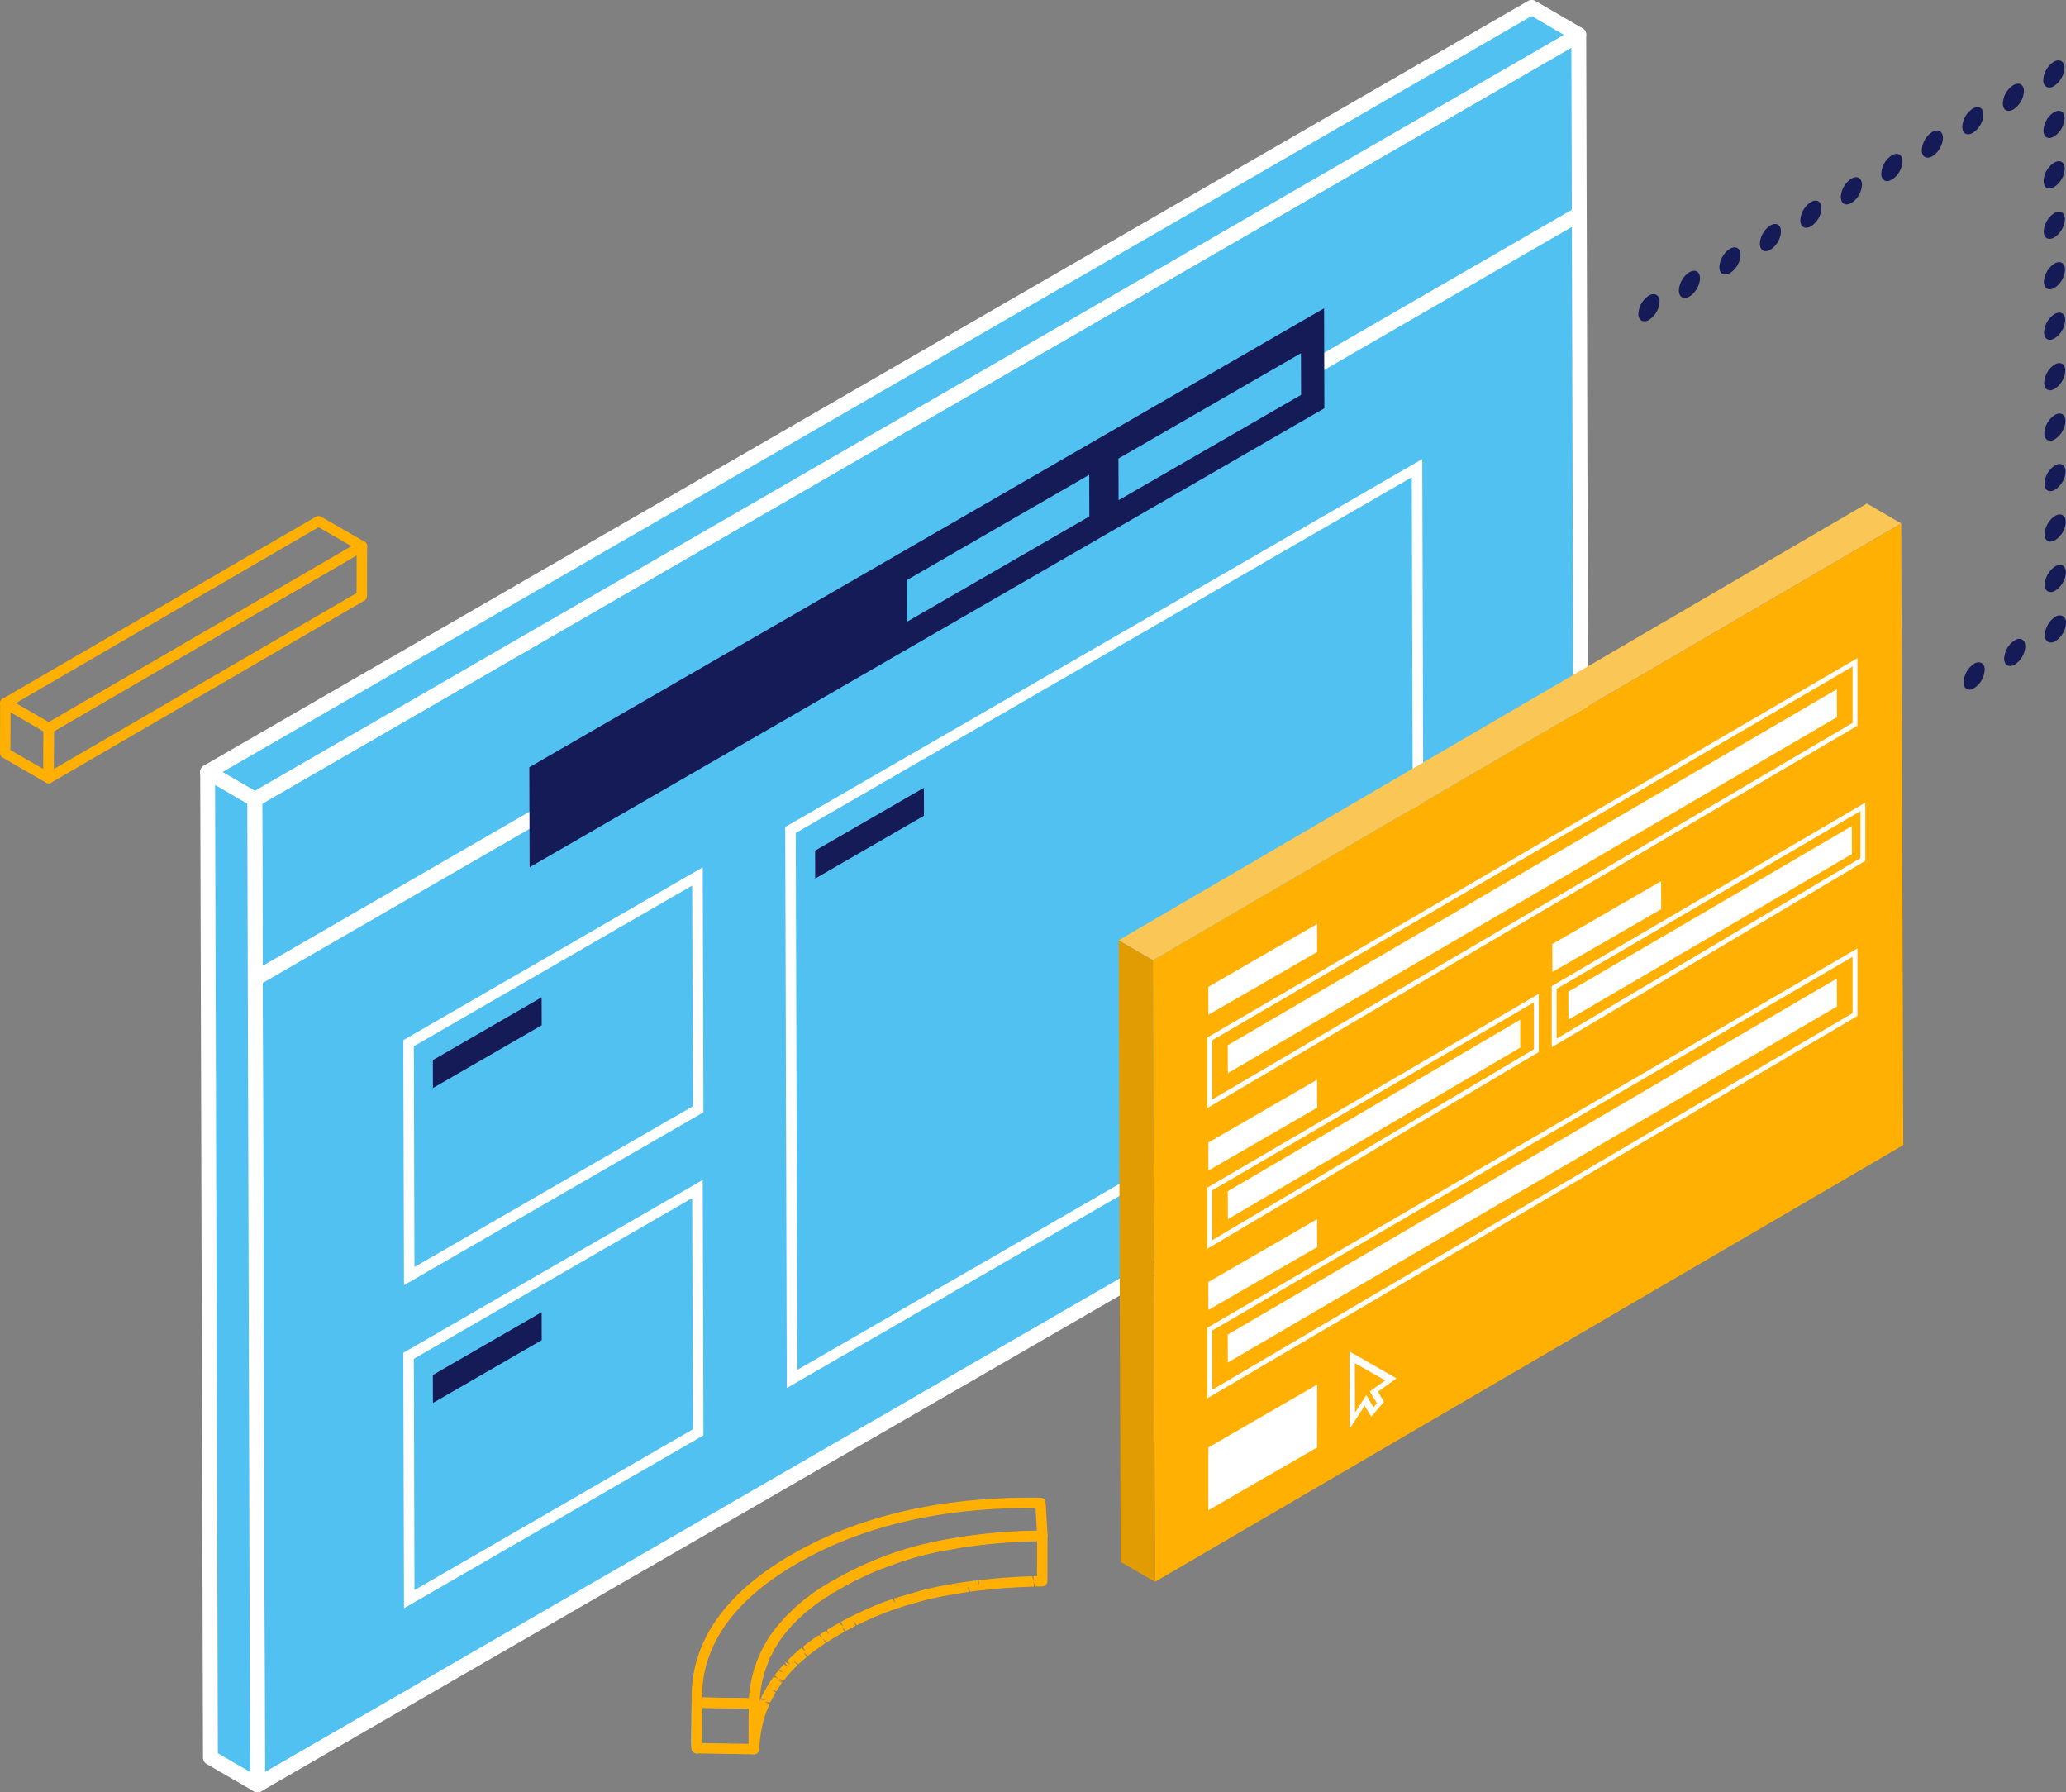 <svg id="Groupe_3397" data-name="Groupe 3397" xmlns="http://www.w3.org/2000/svg" xmlns:xlink="http://www.w3.org/1999/xlink" width="212.317" height="184.156" viewBox="0 0 212.317 184.156">
  <rect x="0" y="0" width="212.317" height="184.156" fill="#808080" stroke="none"/>
  <defs>
    <clipPath id="clip-path">
      <rect id="Rectangle_1452" data-name="Rectangle 1452" width="212.317" height="184.156" fill="none"/>
    </clipPath>
    <clipPath id="clip-path-2">
      <rect id="Rectangle_1482" data-name="Rectangle 1482" width="6.773" height="10.743" fill="#fff"/>
    </clipPath>
    <clipPath id="clip-path-3">
      <rect id="Rectangle_1481" data-name="Rectangle 1481" width="4.827" height="10.743" fill="#fff"/>
    </clipPath>
    <clipPath id="clip-path-4">
      <path id="Tracé_4924" data-name="Tracé 4924" d="M65.892,161.572h0l-.016,4.69c0,.215,0,.428.009.642l1.069-.018.016-4.714c-.008-.2-.008-.4-.008-.6v0h-1.07Z" transform="translate(-65.876 -161.571)" fill="none"/>
    </clipPath>
  </defs>
  <path id="Tracé_4878" data-name="Tracé 4878" d="M24.267,81.872l.287,101.255,136.061-78.557L160.328,3.317Z" transform="translate(1.913 0.261)" fill="#50c1f1"/>
  <g id="Groupe_3374" data-name="Groupe 3374">
    <g id="Groupe_3373" data-name="Groupe 3373" clip-path="url(#clip-path)">
      <path id="Tracé_4879" data-name="Tracé 4879" d="M24.61,183.951a.766.766,0,0,1-.764-.763L23.559,81.933a.764.764,0,0,1,.382-.665L160.005,2.708a.765.765,0,0,1,1.147.66l.287,101.256a.764.764,0,0,1-.382.665L24.993,183.843a.774.774,0,0,1-.383.108m.479-101.58.282,99.493,134.539-77.675L159.627,4.7Z" transform="translate(1.857 0.205)" fill="#fff"/>
      <path id="Tracé_4880" data-name="Tracé 4880" d="M24.62,82.079l-4.84-2.812L155.846.71l4.839,2.812Z" transform="translate(1.559 0.056)" fill="#50c1f1"/>
      <path id="Tracé_4881" data-name="Tracé 4881" d="M24.677,82.9a.767.767,0,0,1-.384-.108l-4.84-2.812a.765.765,0,0,1,0-1.324L155.523.1a.765.765,0,0,1,.766,0l4.836,2.81a.764.764,0,0,1,0,1.323L25.058,82.8a.767.767,0,0,1-.382.108M21.362,79.33l3.315,1.927L159.215,3.582,155.9,1.649Z" transform="translate(1.503 0)" fill="#fff"/>
      <path id="Tracé_4882" data-name="Tracé 4882" d="M24.907,177.595l-4.84-2.812L19.781,73.526l4.84,2.812Z" transform="translate(1.559 5.796)" fill="#50c1f1"/>
      <path id="Tracé_4883" data-name="Tracé 4883" d="M24.963,178.416a.767.767,0,0,1-.384-.108l-4.839-2.8a.762.762,0,0,1-.381-.659L19.073,73.585a.764.764,0,0,1,1.148-.663l4.84,2.812a.764.764,0,0,1,.381.659l.287,101.255a.764.764,0,0,1-.761.767h0M20.885,174.4l3.308,1.922-.282-99.485L20.6,74.913Z" transform="translate(1.503 5.74)" fill="#fff"/>
      <path id="Tracé_4884" data-name="Tracé 4884" d="M74.8,81.52l65.469-37.8.164,57.651-65.471,37.8Zm64.548,19.234-.156-55.166L75.882,82.139l.156,55.166,63.306-36.551" transform="translate(5.896 3.446)" fill="#fff"/>
      <path id="Tracé_4885" data-name="Tracé 4885" d="M38.417,100.363,69.193,82.6l.071,25.176L38.488,125.539Zm29.755,6.8-.065-22.683L39.5,100.99l.065,22.683,28.6-16.516" transform="translate(3.028 6.51)" fill="#fff"/>
      <path id="Tracé_4886" data-name="Tracé 4886" d="M38.416,130.139l30.776-17.767.074,26.245L38.49,156.385ZM68.174,138l-.067-23.76L39.5,130.758l.068,23.76L68.174,138" transform="translate(3.028 8.858)" fill="#fff"/>
      <rect id="Rectangle_1451" data-name="Rectangle 1451" width="157.267" height="1.53" transform="translate(25.783 99.931) rotate(-30.001)" fill="#fff"/>
      <path id="Tracé_4887" data-name="Tracé 4887" d="M132.1,29.361,50.422,76.517l.033,10.274,81.673-47.156ZM51.535,84.92h0l79.508-45.9-.022-7.779-79.509,45.9h0l79.509-45.9.022,7.78h0Z" transform="translate(3.974 2.314)" fill="#141b56"/>
      <path id="Tracé_4888" data-name="Tracé 4888" d="M125.3,33.639l.012,4.282L106.554,48.743l-.012-4.282Z" transform="translate(8.398 2.652)" fill="#50c1f1"/>
      <path id="Tracé_4889" data-name="Tracé 4889" d="M105.129,45.216l.012,4.282L86.378,60.33l-.012-4.282Z" transform="translate(6.808 3.564)" fill="#50c1f1"/>
      <path id="Tracé_4890" data-name="Tracé 4890" d="M126.359,148.262a1.073,1.073,0,0,1-.063.093.451.451,0,0,0,.063-.093" transform="translate(9.955 11.687)" fill="#fff"/>
      <path id="Tracé_4891" data-name="Tracé 4891" d="M109.827,94.727l76.9-44.875.209,63.871-76.9,44.875Z" transform="translate(8.657 3.93)" fill="#ffb003"/>
      <path id="Tracé_4892" data-name="Tracé 4892" d="M110.084,94.877l-3.525-2.048,76.9-44.875L186.979,50Z" transform="translate(8.399 3.78)" fill="#fac757"/>
      <path id="Tracé_4893" data-name="Tracé 4893" d="M110.293,155.469l-3.525-2.048L106.56,89.55l3.523,2.049Z" transform="translate(8.399 7.059)" fill="#e29c03"/>
      <path id="Tracé_4894" data-name="Tracé 4894" d="M4.993,75.243a.54.54,0,0,1-.268-.071L.268,72.6A.535.535,0,0,1,0,72.132L.014,67.01a.536.536,0,0,1,.8-.463l4.458,2.574a.538.538,0,0,1,.269.465l-.015,5.122a.534.534,0,0,1-.535.534M1.071,71.825l3.39,1.957.01-3.888L1.082,67.937Z" transform="translate(0 5.24)" fill="#ffb003"/>
      <path id="Tracé_4895" data-name="Tracé 4895" d="M4.668,76.421a.534.534,0,0,1-.535-.537l.014-5.122a.533.533,0,0,1,.266-.461L36.6,51.6a.53.53,0,0,1,.536,0,.536.536,0,0,1,.268.465l-.015,5.122a.531.531,0,0,1-.266.461L4.937,76.349a.531.531,0,0,1-.269.072m.548-5.349-.011,3.883L36.319,56.873l.011-3.882Z" transform="translate(0.326 4.061)" fill="#ffb003"/>
      <path id="Tracé_4896" data-name="Tracé 4896" d="M5.007,71.487a.534.534,0,0,1-.268-.071L.281,68.842a.535.535,0,0,1,0-.926l32.186-18.7a.535.535,0,0,1,.536,0l4.459,2.574a.536.536,0,0,1,0,.927L5.275,71.415a.532.532,0,0,1-.269.072m-3.391-3.11,3.39,1.957L36.124,52.249l-3.39-1.957Z" transform="translate(0.001 3.873)" fill="#ffb003"/>
      <path id="Tracé_4897" data-name="Tracé 4897" d="M157.152,28.164a.8.8,0,0,1,.772-.081.783.783,0,0,1,.319.7,2.23,2.23,0,0,1-.314,1.062,2.276,2.276,0,0,1-.77.809.781.781,0,0,1-.766.078.769.769,0,0,1-.319-.7,2.374,2.374,0,0,1,1.078-1.875" transform="translate(12.302 2.208)" fill="#141b56"/>
      <path id="Tracé_4898" data-name="Tracé 4898" d="M191.865,8.122c.6-.346,1.09-.066,1.092.622a2.384,2.384,0,0,1-1.084,1.871c-.6.346-1.083.07-1.085-.618a2.385,2.385,0,0,1,1.078-1.875" transform="translate(15.038 0.628)" fill="#141b56"/>
      <path id="Tracé_4899" data-name="Tracé 4899" d="M188.009,10.349c.6-.346,1.083-.063,1.085.627a2.372,2.372,0,0,1-1.078,1.866c-.6.346-1.091.074-1.092-.614a2.4,2.4,0,0,1,1.084-1.879" transform="translate(14.734 0.804)" fill="#141b56"/>
      <path id="Tracé_4900" data-name="Tracé 4900" d="M184.153,12.575c.6-.346,1.082-.063,1.084.627a2.372,2.372,0,0,1-1.078,1.866c-.6.346-1.091.074-1.092-.614a2.4,2.4,0,0,1,1.085-1.879" transform="translate(14.43 0.98)" fill="#141b56"/>
      <path id="Tracé_4901" data-name="Tracé 4901" d="M180.3,14.8c.6-.346,1.083-.063,1.085.628A2.372,2.372,0,0,1,180.3,17.3c-.6.346-1.091.074-1.092-.614A2.4,2.4,0,0,1,180.3,14.8" transform="translate(14.126 1.155)" fill="#141b56"/>
      <path id="Tracé_4902" data-name="Tracé 4902" d="M176.44,17.028c.6-.346,1.083-.063,1.085.627a2.372,2.372,0,0,1-1.078,1.866c-.6.346-1.091.074-1.092-.614a2.4,2.4,0,0,1,1.084-1.879" transform="translate(13.822 1.331)" fill="#141b56"/>
      <path id="Tracé_4903" data-name="Tracé 4903" d="M172.584,19.254c.6-.346,1.082-.063,1.084.627a2.372,2.372,0,0,1-1.078,1.866c-.6.346-1.091.074-1.092-.614a2.4,2.4,0,0,1,1.085-1.879" transform="translate(13.518 1.506)" fill="#141b56"/>
      <path id="Tracé_4904" data-name="Tracé 4904" d="M168.727,21.481c.6-.346,1.083-.063,1.085.627a2.372,2.372,0,0,1-1.078,1.866c-.6.346-1.091.074-1.092-.614a2.4,2.4,0,0,1,1.084-1.879" transform="translate(13.214 1.682)" fill="#141b56"/>
      <path id="Tracé_4905" data-name="Tracé 4905" d="M164.871,23.707c.592-.342,1.083-.063,1.085.627a2.382,2.382,0,0,1-1.078,1.866c-.6.346-1.091.074-1.092-.614a2.4,2.4,0,0,1,1.084-1.879" transform="translate(12.91 1.857)" fill="#141b56"/>
      <path id="Tracé_4906" data-name="Tracé 4906" d="M161.008,25.937c.6-.346,1.09-.066,1.092.622a2.384,2.384,0,0,1-1.084,1.871c-.6.346-1.083.07-1.085-.618a2.384,2.384,0,0,1,1.078-1.875" transform="translate(12.606 2.033)" fill="#141b56"/>
      <path id="Tracé_4907" data-name="Tracé 4907" d="M195.722,5.9a.772.772,0,0,1,.765-.078.763.763,0,0,1,.326.7,2.172,2.172,0,0,1-.322,1.065,2.2,2.2,0,0,1-.763.806.781.781,0,0,1-.766.078.753.753,0,0,1-.319-.7,2.2,2.2,0,0,1,.314-1.069,2.236,2.236,0,0,1,.765-.806" transform="translate(15.342 0.453)" fill="#141b56"/>
      <path id="Tracé_4908" data-name="Tracé 4908" d="M195.749,15.506c.6-.346,1.09-.066,1.092.624A2.383,2.383,0,0,1,195.756,18c-.6.346-1.083.07-1.085-.618a2.388,2.388,0,0,1,1.078-1.876" transform="translate(15.345 1.211)" fill="#141b56"/>
      <path id="Tracé_4909" data-name="Tracé 4909" d="M195.762,20.312c.6-.346,1.09-.067,1.092.622a2.383,2.383,0,0,1-1.084,1.871c-.6.346-1.083.07-1.085-.618a2.385,2.385,0,0,1,1.078-1.875" transform="translate(15.346 1.589)" fill="#141b56"/>
      <path id="Tracé_4910" data-name="Tracé 4910" d="M195.776,25.117c.6-.346,1.09-.067,1.092.622a2.384,2.384,0,0,1-1.084,1.871c-.6.346-1.083.07-1.085-.618a2.385,2.385,0,0,1,1.078-1.875" transform="translate(15.347 1.968)" fill="#141b56"/>
      <path id="Tracé_4911" data-name="Tracé 4911" d="M195.79,29.923c.6-.346,1.09-.067,1.092.622a2.384,2.384,0,0,1-1.084,1.871c-.6.346-1.083.07-1.085-.618a2.385,2.385,0,0,1,1.078-1.875" transform="translate(15.348 2.347)" fill="#141b56"/>
      <path id="Tracé_4912" data-name="Tracé 4912" d="M195.8,34.728c.6-.346,1.09-.067,1.092.622a2.384,2.384,0,0,1-1.084,1.871c-.6.346-1.083.07-1.085-.618a2.385,2.385,0,0,1,1.078-1.875" transform="translate(15.349 2.726)" fill="#141b56"/>
      <path id="Tracé_4913" data-name="Tracé 4913" d="M195.817,39.534c.6-.346,1.09-.067,1.092.622a2.384,2.384,0,0,1-1.084,1.871c-.6.346-1.083.07-1.085-.618a2.384,2.384,0,0,1,1.078-1.875" transform="translate(15.35 3.104)" fill="#141b56"/>
      <path id="Tracé_4914" data-name="Tracé 4914" d="M195.83,44.339c.6-.346,1.09-.067,1.092.622a2.384,2.384,0,0,1-1.084,1.871c-.6.346-1.083.07-1.085-.618a2.384,2.384,0,0,1,1.078-1.875" transform="translate(15.351 3.483)" fill="#141b56"/>
      <path id="Tracé_4915" data-name="Tracé 4915" d="M195.844,49.144c.6-.346,1.09-.066,1.092.622a2.383,2.383,0,0,1-1.084,1.871c-.6.346-1.083.07-1.085-.618a2.385,2.385,0,0,1,1.078-1.875" transform="translate(15.352 3.862)" fill="#141b56"/>
      <path id="Tracé_4916" data-name="Tracé 4916" d="M195.858,53.949c.6-.346,1.09-.066,1.092.622a2.383,2.383,0,0,1-1.084,1.871c-.6.346-1.083.07-1.085-.618a2.385,2.385,0,0,1,1.078-1.875" transform="translate(15.353 4.241)" fill="#141b56"/>
      <path id="Tracé_4917" data-name="Tracé 4917" d="M195.742,13.194c-.6.346-1.083.07-1.085-.618a2.388,2.388,0,0,1,1.078-1.875c.6-.346,1.091-.067,1.093.622a2.388,2.388,0,0,1-1.085,1.871" transform="translate(15.343 0.832)" fill="#141b56"/>
      <path id="Tracé_4918" data-name="Tracé 4918" d="M195.871,58.755a.749.749,0,0,1,.766-.069.738.738,0,0,1,.326.692,2.183,2.183,0,0,1-.322,1.065,2.153,2.153,0,0,1-.763.806.763.763,0,0,1-.766.078.751.751,0,0,1-.319-.7,2.137,2.137,0,0,1,.314-1.062,2.208,2.208,0,0,1,.764-.813" transform="translate(15.354 4.62)" fill="#141b56"/>
      <path id="Tracé_4919" data-name="Tracé 4919" d="M192,60.989c.6-.346,1.083-.063,1.085.627a2.372,2.372,0,0,1-1.078,1.866c-.6.346-1.091.074-1.093-.614A2.4,2.4,0,0,1,192,60.989" transform="translate(15.049 4.796)" fill="#141b56"/>
      <path id="Tracé_4920" data-name="Tracé 4920" d="M188.127,63.226a.773.773,0,0,1,.772-.073.761.761,0,0,1,.319.7,2.372,2.372,0,0,1-1.084,1.871.66.66,0,0,1-1.085-.618,2.4,2.4,0,0,1,1.078-1.875" transform="translate(14.744 4.972)" fill="#141b56"/>
      <path id="Tracé_4921" data-name="Tracé 4921" d="M65.884,166.9c-.009-.214-.009-.427-.009-.641l.016-4.69h0v0l1.071,0v0c0,.2,0,.4.008.6l-.016,4.714Z" transform="translate(5.192 12.736)" fill="#bce4ce"/>
      <path id="Tracé_4922" data-name="Tracé 4922" d="M65.884,166.9c-.009-.214-.009-.427-.009-.641l.016-4.69h0v0l1.071,0v0c0,.2,0,.4.008.6l-.016,4.714Z" transform="translate(5.192 12.736)" fill="#bce4ce"/>
      <path id="Tracé_6590" data-name="Tracé 6590" d="M124.074,113.565v-7.25l66.811-38.982v6.947Zm.5-6.963v6.089l65.811-38.7V68.2Z" transform="translate(0 0.283)" fill="#fff"/>
      <path id="Tracé_6600" data-name="Tracé 6600" d="M124.074,113.565v-7.25l66.811-38.982v6.947Zm.5-6.963v6.089l65.811-38.7V68.2Z" transform="translate(0 30.108)" fill="#fff"/>
      <path id="Tracé_6592" data-name="Tracé 6592" d="M124.074,112.6v-6.285l34.06-19.906V92.39Zm.5-6v5.12l33.06-19.617V87.281Z" transform="translate(0 15.707)" fill="#fff"/>
      <path id="Tracé_6596" data-name="Tracé 6596" d="M125.908,111.542v-6.286l32.226-18.847V92.39Zm.5-6v5.12l31.226-18.558V87.281Z" transform="translate(33.56 -3.94)" fill="#fff"/>
      <g id="Groupe_3562" data-name="Groupe 3562" transform="translate(137.718 136.098)">
        <g id="Groupe_3467" data-name="Groupe 3467" transform="translate(0 0)" clip-path="url(#clip-path-2)">
          <g id="Groupe_3466" data-name="Groupe 3466" transform="translate(0.973 0)" style="isolation: isolate">
            <g id="Groupe_3465" data-name="Groupe 3465" transform="translate(0 0)">
              <g id="Groupe_3464" data-name="Groupe 3464" clip-path="url(#clip-path-3)">
                <path id="Tracé_5109" data-name="Tracé 5109" d="M6.222,17.386l3.123,1.771-1.211.864-.378.276.736,1.211-.353.417-.584-1-.161-.256L6.237,22.462ZM5.679,16.2,5.7,24.107l1.528-2.353.55.931L7.9,22.9h0l1.31-1.531-.118-.213-.5-.835,1.91-1.373L6.143,16.454Z" transform="translate(-5.679 -13.424)" fill="#fff"/>
              </g>
            </g>
          </g>
        </g>
      </g>
    </g>
  </g>
  <g id="Groupe_3376" data-name="Groupe 3376" transform="translate(71.069 174.307)">
    <g id="Groupe_3375" data-name="Groupe 3375" clip-path="url(#clip-path-4)">
      <path id="Tracé_4923" data-name="Tracé 4923" d="M66.419,167.458a.536.536,0,0,1-.535-.515c-.009-.233-.016-.448-.008-.662l.015-4.317c0-.124,0-.249,0-.373a.547.547,0,0,1,.547-.515.537.537,0,0,1,.523.538v.344c0,.084.005.168.009.252v.024l-.017,4.691a.536.536,0,0,1-.525.533Z" transform="translate(-65.876 -161.61)" fill="#bce4ce"/>
    </g>
  </g>
  <g id="Groupe_3378" data-name="Groupe 3378">
    <g id="Groupe_3377" data-name="Groupe 3377" clip-path="url(#clip-path)">
      <path id="Tracé_4925" data-name="Tracé 4925" d="M66.419,167.458a.536.536,0,0,1-.535-.515c-.008-.214-.008-.427-.008-.641v0l.016-4.687h0v0a.535.535,0,0,1,.535-.534h0a.536.536,0,0,1,.534.536v0c0,.2,0,.4.008.6l-.016,4.714a.536.536,0,0,1-.525.533Z" transform="translate(5.193 12.697)" fill="#bce4ce"/>
      <path id="Tracé_4926" data-name="Tracé 4926" d="M72.259,167.512H72.25l-5.841-.1a.536.536,0,0,1-.526-.537l.016-4.691a.539.539,0,0,1,.162-.381.628.628,0,0,1,.384-.152l5.841.107a.536.536,0,0,1,.525.537l-.017,4.683a.534.534,0,0,1-.535.533m-5.3-1.161,4.771.082.013-3.614-4.771-.087Z" transform="translate(5.193 12.742)" fill="#ffb003"/>
      <path id="Tracé_4927" data-name="Tracé 4927" d="M71.863,168.763h-.018a.534.534,0,0,1-.517-.536l.016-4.691c0-.142.009-.286.017-.429a.542.542,0,0,1,.028-.138V162.8l.015-.165h.538l-.524-.108.1-.79a1.773,1.773,0,0,1,.041-.186,1.841,1.841,0,0,1,.047-.3.285.285,0,0,1,.037-.159c.018-.1.036-.178.056-.256,0-.015.005-.03.009-.043.027-.128.061-.262.1-.395h0c.009-.04.018-.077.026-.1.027-.108.065-.244.109-.37a.444.444,0,0,1,.043-.119l.141-.435.038-.1a1.071,1.071,0,0,1,.043-.1l.178-.44c.031-.079.076-.178.121-.277l.561.066-.485-.223.156-.315c.014-.035.036-.08.059-.126l.228-.423a.677.677,0,0,1,.042-.066l.12-.206.1.029a.534.534,0,0,1,.16-.039l-.189-.113c.079-.133.157-.263.246-.4l.072-.108c.005-.011.091-.142.1-.152a1.728,1.728,0,0,1,.122-.173l.522.2-.436-.3,0,0-.006,0c0-.005.018-.026.033-.045a1.01,1.01,0,0,1,.069-.1l.5.235-.413-.32a.6.6,0,0,1,.046-.077.527.527,0,0,0-.046.077l-.01-.007c.009-.012.036-.044.059-.073l.037-.049.012-.014.1-.124a.517.517,0,0,1,.1-.121.9.9,0,0,1,.109-.135l.384-.44a.829.829,0,0,1,.082-.092l.458-.467.1-.1.483.278-.38-.378c.012-.013.1-.091.109-.1s.1-.095.1-.1.079-.071.091-.081a.61.61,0,0,1,.092-.082,1.847,1.847,0,0,1,.2-.182c.1-.09.152-.141.207-.182-.012,0,.04-.04.1-.086a1.039,1.039,0,0,1,.1-.085l.114-.091a.835.835,0,0,1,.1-.084l.2-.163c.074-.052.118-.082.153-.112.015-.012.1-.081.12-.091l.2-.15a.483.483,0,0,1,.057-.039c.08-.063.14-.106.2-.149l.465.329-.3-.441c.022-.014.117-.077.14-.088l.114-.082.421.361L78.3,152c.076-.056.136-.1.2-.138.011-.008.163-.1.175-.109.106-.076.164-.112.222-.147s.094-.056.127-.078l.419.372-.295-.447c.009-.006.09-.055.1-.06l.344.416-.215-.5.142-.086.056-.035a.539.539,0,0,1,.091-.053l.16-.094c.1-.063.21-.126.319-.187.153-.093.333-.2.5-.289l.4.394-.251-.472.152-.082c.095-.053.191-.106.291-.155l.194-.109c.136-.072.271-.144.409-.21l.135-.067,1.066-.5.121-.057.437-.2c.107-.045.145-.061.187-.077l.489-.207a.5.5,0,0,1,.083-.028l.825-.328c.1-.038.2-.077.3-.113l.606-.213c.036-.015.1-.036.157-.056l.45-.147.287.466-.173-.507.993-.3c.138-.046.3-.088.455-.131l1.022-.269c.246-.058.489-.118.73-.167.259-.058.519-.117.788-.167l2.085-.374c.295-.046.544-.087.8-.119l.234-.035c.286-.04.6-.082.908-.115l.19.515-.064-.531c.306-.037.571-.068.834-.093a1.7,1.7,0,0,1,.181-.018l.871-.081c.016,0,.106-.011.122-.011.259-.023.562-.049.864-.065l.132-.009.115-.008c.23-.016.468-.033.706-.042a2.665,2.665,0,0,1,.276-.017c.283-.016.593-.032.9-.041l.776-.025c.236-.009.5-.017.762-.017a.536.536,0,0,1,.535.536l-.009,4.658a.533.533,0,0,1-.518.533l-.761.017-.138-.531.029.534-1.682.071-.117.008-.826.051-.125.008c-.293.016-.586.04-.879.065-.014,0-.1.011-.118.011l-1.816.187-.138.017c-.282.03-.556.068-.836.106l-.247-.5.09.528-.136.019c-.242.03-.479.068-.716.107l-1.18.2-.112.021c-.191.031-.373.063-.565.1l-1,.214c-.244.051-.478.107-.712.163l-2.277.647-.146.049-.511.169-.148.052c-.172.055-.342.117-.514.179-.239.086-.395.14-.542.2l-.646.257a.6.6,0,0,1-.086.031l-.481.207c-.1.042-.139.059-.183.073l-.389.18-.113.053c-.167.071-.334.151-.5.231l-.546.265-.361-.419.249.474-.219.112c-.1.05-.192.1-.285.149l-.2.108c-.1.054-.206.107-.305.166l-.411-.387.275.457-.5.29c-.115.065-.21.121-.3.177l-.747.449c-.018.014-.066.044-.115.074s-.112.073-.167.107l-.383-.392.258.473-.138.088-.119.085-.26.176c-.1.07-.136.1-.176.125l-.09.066-.256.189c-.013.01-.038.025-.063.04l-.2.151c-.012.01-.1.076-.109.083l-.05.04c-.026.02-.129.095-.158.11l-.127.111s-.1.082-.1.085l-.381-.38.274.466a.891.891,0,0,1-.106.088c-.108.095-.161.148-.214.187-.018.018-.1.086-.12.1a.543.543,0,0,1-.091.083c-.018.018-.086.084-.107.1a.6.6,0,0,1-.092.083l-.084.084-.479-.283.379.378c-.011.012-.095.091-.108.1l-.236.24-.127.126-.175.182a.668.668,0,0,1-.047.053l-.619.731a1.8,1.8,0,0,1-.156.189l-.469-.262.4.358-.506-.213.438.306a1.655,1.655,0,0,1-.109.138.659.659,0,0,1-.08.125.753.753,0,0,1-.041.064l-.35.548-.533-.152.46.275-.359.639-.052.11c-.052.1-.1.187-.141.284l-.561-.066.479.237-.271.654a2.739,2.739,0,0,0-.1.268l-.129.384a.452.452,0,0,1-.041.122c-.012.049-.042.153-.072.266h0c-.009.04-.018.078-.026.1l-.073.3a.339.339,0,0,1-.009.043c-.038.152-.059.265-.082.378a.6.6,0,0,1-.02.076l-.055.33c0,.024-.027.128-.033.15,0,.039-.017.152-.032.259-.026.187-.041.3-.049.4-.026.217-.033.33-.041.452a.613.613,0,0,1-.023.124l0,.356a.536.536,0,0,1-.534.5m.566-5.589h0c0,.042-.005.084-.009.126.026-.06.051-.119.079-.175l.553.081-.485-.222c.054-.12.108-.228.172-.346.008-.018.039-.087.049-.1l.385-.686.074-.124.314-.5.067-.1c.021-.059.028-.053.068-.1,0-.008.056-.084.06-.091a1.9,1.9,0,0,1,.131-.162l.49.222-.413-.342.069-.093c.014-.017.074-.092.09-.107l.245-.311.5.234-.415-.337.395-.447a.69.69,0,0,1,.083-.094l.44.313-.318-.442.077-.078.5.257-.379-.378.077-.078.124-.124c.012-.011.1-.094.109-.1.068-.067.1-.1.138-.131a2.02,2.02,0,0,1,.182-.173.879.879,0,0,1,.108-.095c.016-.017.087-.085.107-.1a.5.5,0,0,1,.091-.082,1.087,1.087,0,0,1,.1-.09c.014-.014.076-.07.091-.083l.125-.106c.013-.013.074-.063.088-.073s.134-.109.14-.112l.41.354-.275-.466.1-.077a.937.937,0,0,1,.1-.076l.054-.042c.009-.007.091-.07.1-.076l.271-.207a.594.594,0,0,1,.1-.06l.149-.118c.01-.008.1-.072.112-.078h0a.562.562,0,0,1,.071-.052,2.306,2.306,0,0,1,.216-.152c.014-.011.051-.035.081-.058a1.875,1.875,0,0,1,.176-.115c.006,0,.131-.094.138-.1l.392.384-.3-.444a1.5,1.5,0,0,1,.2-.126c.014-.01.119-.08.134-.088s.1-.064.118-.076l.17-.1.344.416-.242-.479.169-.1.107-.063a.475.475,0,0,1,.124-.062l.076-.057c.1-.063.21-.126.319-.186l.487-.279.416.384-.271-.462c.114-.067.234-.131.352-.191l.1-.052c.179-.1.285-.157.393-.211l.2-.1.107-.055.622-.3c.149-.072.329-.158.509-.234a1.033,1.033,0,0,1,.118-.055l.421-.191c.107-.045.145-.061.187-.076l.489-.208,0,0c.017-.009.035-.017.053-.025l.672-.266c.133-.057.307-.119.484-.18.257-.095.44-.162.626-.22l.3.46-.169-.507,3.03-.891c.237-.058.483-.118.729-.168l1-.213c.21-.044.408-.079.614-.113l.122-.022.108-.019,1.026-.175c.293-.046.544-.086.8-.118l.232-.035c.333-.046.618-.084.908-.117l.19.516-.064-.532,1.894-.192c.016,0,.106-.01.122-.01.259-.024.562-.049.864-.065l.132-.01.118-.006.825-.051.126-.009,1.436-.057.143.53-.028-.534.375-.011.005-3.589-.206.008-.735.024c-.331.009-.633.026-.934.041-.094,0-.166.009-.232.015-.258.011-.483.027-.7.042l-.14.01-.125.008c-.293.017-.586.041-.879.066-.014,0-.1.01-.118.01l-.762.072-.088.006-.086.011c-.32.031-.574.061-.827.092-.038.006-.08.012-.123.015-.359.041-.659.081-.953.122l-.241.035c-.234.029-.471.068-.71.106l-2.085.373c-.272.051-.519.107-.766.163s-.48.107-.711.163l-.959.251c-.18.049-.317.084-.447.127l-.943.289-.261-.478.138.519-2.329.85c-.016.007-.037.014-.058.02l-.51.215c-.1.042-.139.059-.183.074l-1.551.729-.361-.419.231.483c-.125.059-.246.124-.369.189l-.125.067s-.09.053-.094.054c-.085.043-.169.09-.25.135l-.167.091-.392-.4.258.469c-.16.087-.327.183-.487.279-.115.064-.21.121-.3.177l-.183.109h0l-.031.017h0l-.1.063-.016-.015a.515.515,0,0,1-.152.025l.04.067-.3.183a2.224,2.224,0,0,1-.215.129l-.093.064a1.242,1.242,0,0,1-.168.1l-.165.115-.09.063-.127.086a1.769,1.769,0,0,1-.233.15l-.1.073c-.146.1-.2.143-.261.188l-.04.027-.211.159c-.127.1-.2.154-.262.2l-.108.09-.085.069c-.014.014-.1.081-.115.093l-.09.072c-.015.014-.072.06-.087.072s-.109.094-.131.109c-.006.008-.1.095-.111.1l-.082.07-.125.115c-.011.011-.074.068-.087.077a.5.5,0,0,1-.091.082l-.114.115c-.011.011-.163.154-.175.164l-.361.364-.081.081-.437-.316.317.443c.035-.033.006,0-.027.032l-.361.406a.728.728,0,0,1-.072.09c0,.005-.081.1-.084.107l-.1.129c-.008.01-.04.05-.068.082a.728.728,0,0,1-.059.074l-.017.025-.08.1-.065.094c-.008.009-.059.08-.066.088l0,0s-.019.026-.04.051c0,0-.078.11-.081.114l-.113.176c0,.005-.06.092-.065.1-.078.117-.147.233-.217.35l-.217.367h0l-.014.023-.395.767-.56-.066.487.222c-.038.084-.077.167-.106.243l-.4,1.078a.508.508,0,0,1-.05.135c-.008.035-.036.143-.065.251-.046.18-.078.295-.1.4,0,.021-.008.039-.011.054-.037.145-.058.258-.081.37l-.01.042c-.022.11-.044.219-.059.329a1.759,1.759,0,0,1-.04.184l-.122,1.11c0,.018,0,.051-.009.084m1.071-5.929.223.063-.223-.133Zm1.482-.83-.037.042a.438.438,0,0,0,.037-.042m.047-.077a.546.546,0,0,1-.044.072.472.472,0,0,0,.044-.072m-.889-.58-.02.025.018-.022,0,0m5.511-3.989.235.389v-.167Z" transform="translate(5.622 11.491)" fill="#ffb003"/>
      <path id="Tracé_4928" data-name="Tracé 4928" d="M72.276,164.329h-.01l-5.841-.1a.536.536,0,0,1-.525-.514c-.248-6,3.187-11.112,10.209-15.194,6.948-4.043,15.586-6.026,25.625-5.88a.535.535,0,0,1,.528.5l.2,3.384a.537.537,0,0,1-.529.566,55.667,55.667,0,0,0-11.282,1.2,33.431,33.431,0,0,0-9.552,3.713,18.32,18.32,0,0,0-6.3,5.462,12.1,12.1,0,0,0-1.983,6.335.535.535,0,0,1-.534.519m-5.318-1.161,4.808.082a13.135,13.135,0,0,1,2.129-6.359,19.358,19.358,0,0,1,6.666-5.805,34.569,34.569,0,0,1,9.857-3.832,56.228,56.228,0,0,1,10.94-1.22l-.137-2.327c-9.636-.076-17.912,1.863-24.575,5.74-6.451,3.75-9.708,8.363-9.689,13.72" transform="translate(5.193 11.243)" fill="#ffb003"/>
      <path id="Tracé_4929" data-name="Tracé 4929" d="M52.413,94.981l-11.179,6.455.008,2.872,11.18-6.454Z" transform="translate(3.25 7.487)" fill="#141b56"/>
      <path id="Tracé_4930" data-name="Tracé 4930" d="M88.826,75.029,77.647,81.483l.008,2.872L88.834,77.9Z" transform="translate(6.12 5.914)" fill="#141b56"/>
      <path id="Tracé_4931" data-name="Tracé 4931" d="M41.234,131.424l11.179-6.455.009,2.874L41.241,134.3Z" transform="translate(3.25 9.851)" fill="#141b56"/>
      <path id="Tracé_4933" data-name="Tracé 4933" d="M136.148,118.473a2.29,2.29,0,0,0,.455-.206,2.29,2.29,0,0,1-.455.206" transform="translate(10.732 9.322)" fill="#fff"/>
    </g>
  </g>
  <path id="Tracé_6589" data-name="Tracé 6589" d="M88.826,75.029,77.647,81.483l.008,2.872L88.834,77.9Z" transform="translate(46.527 19.914)" fill="#fff"/>
  <path id="Tracé_6598" data-name="Tracé 6598" d="M88.826,75.029,77.647,81.483l.008,2.872L88.834,77.9Z" transform="translate(46.527 50.24)" fill="#fff"/>
  <path id="Tracé_6601" data-name="Tracé 6601" d="M88.826,75.029,77.647,81.483v6.454l11.18-6.454Z" transform="translate(46.527 67.24)" fill="#fff"/>
  <path id="Tracé_6593" data-name="Tracé 6593" d="M88.826,75.029,77.647,81.483l.008,2.872L88.834,77.9Z" transform="translate(46.527 35.914)" fill="#fff"/>
  <path id="Tracé_6595" data-name="Tracé 6595" d="M88.826,75.029,77.647,81.483l.008,2.872L88.834,77.9Z" transform="translate(81.881 15.514)" fill="#fff"/>
  <path id="Tracé_6591" data-name="Tracé 6591" d="M140.244,44.9l-62.6,36.581.008,2.872,62.6-36.58Z" transform="translate(48.527 25.914)" fill="#fff"/>
  <path id="Tracé_6599" data-name="Tracé 6599" d="M140.244,44.9l-62.6,36.581.008,2.872,62.6-36.58Z" transform="translate(48.527 55.641)" fill="#fff"/>
  <path id="Tracé_6594" data-name="Tracé 6594" d="M107.7,63.857,77.647,81.483l.008,2.872L107.7,66.729Z" transform="translate(48.527 40.914)" fill="#fff"/>
  <path id="Tracé_6597" data-name="Tracé 6597" d="M106.783,64.463,77.647,81.483l.008,2.872,29.137-17.019Z" transform="translate(83.527 20.416)" fill="#fff"/>
</svg>
